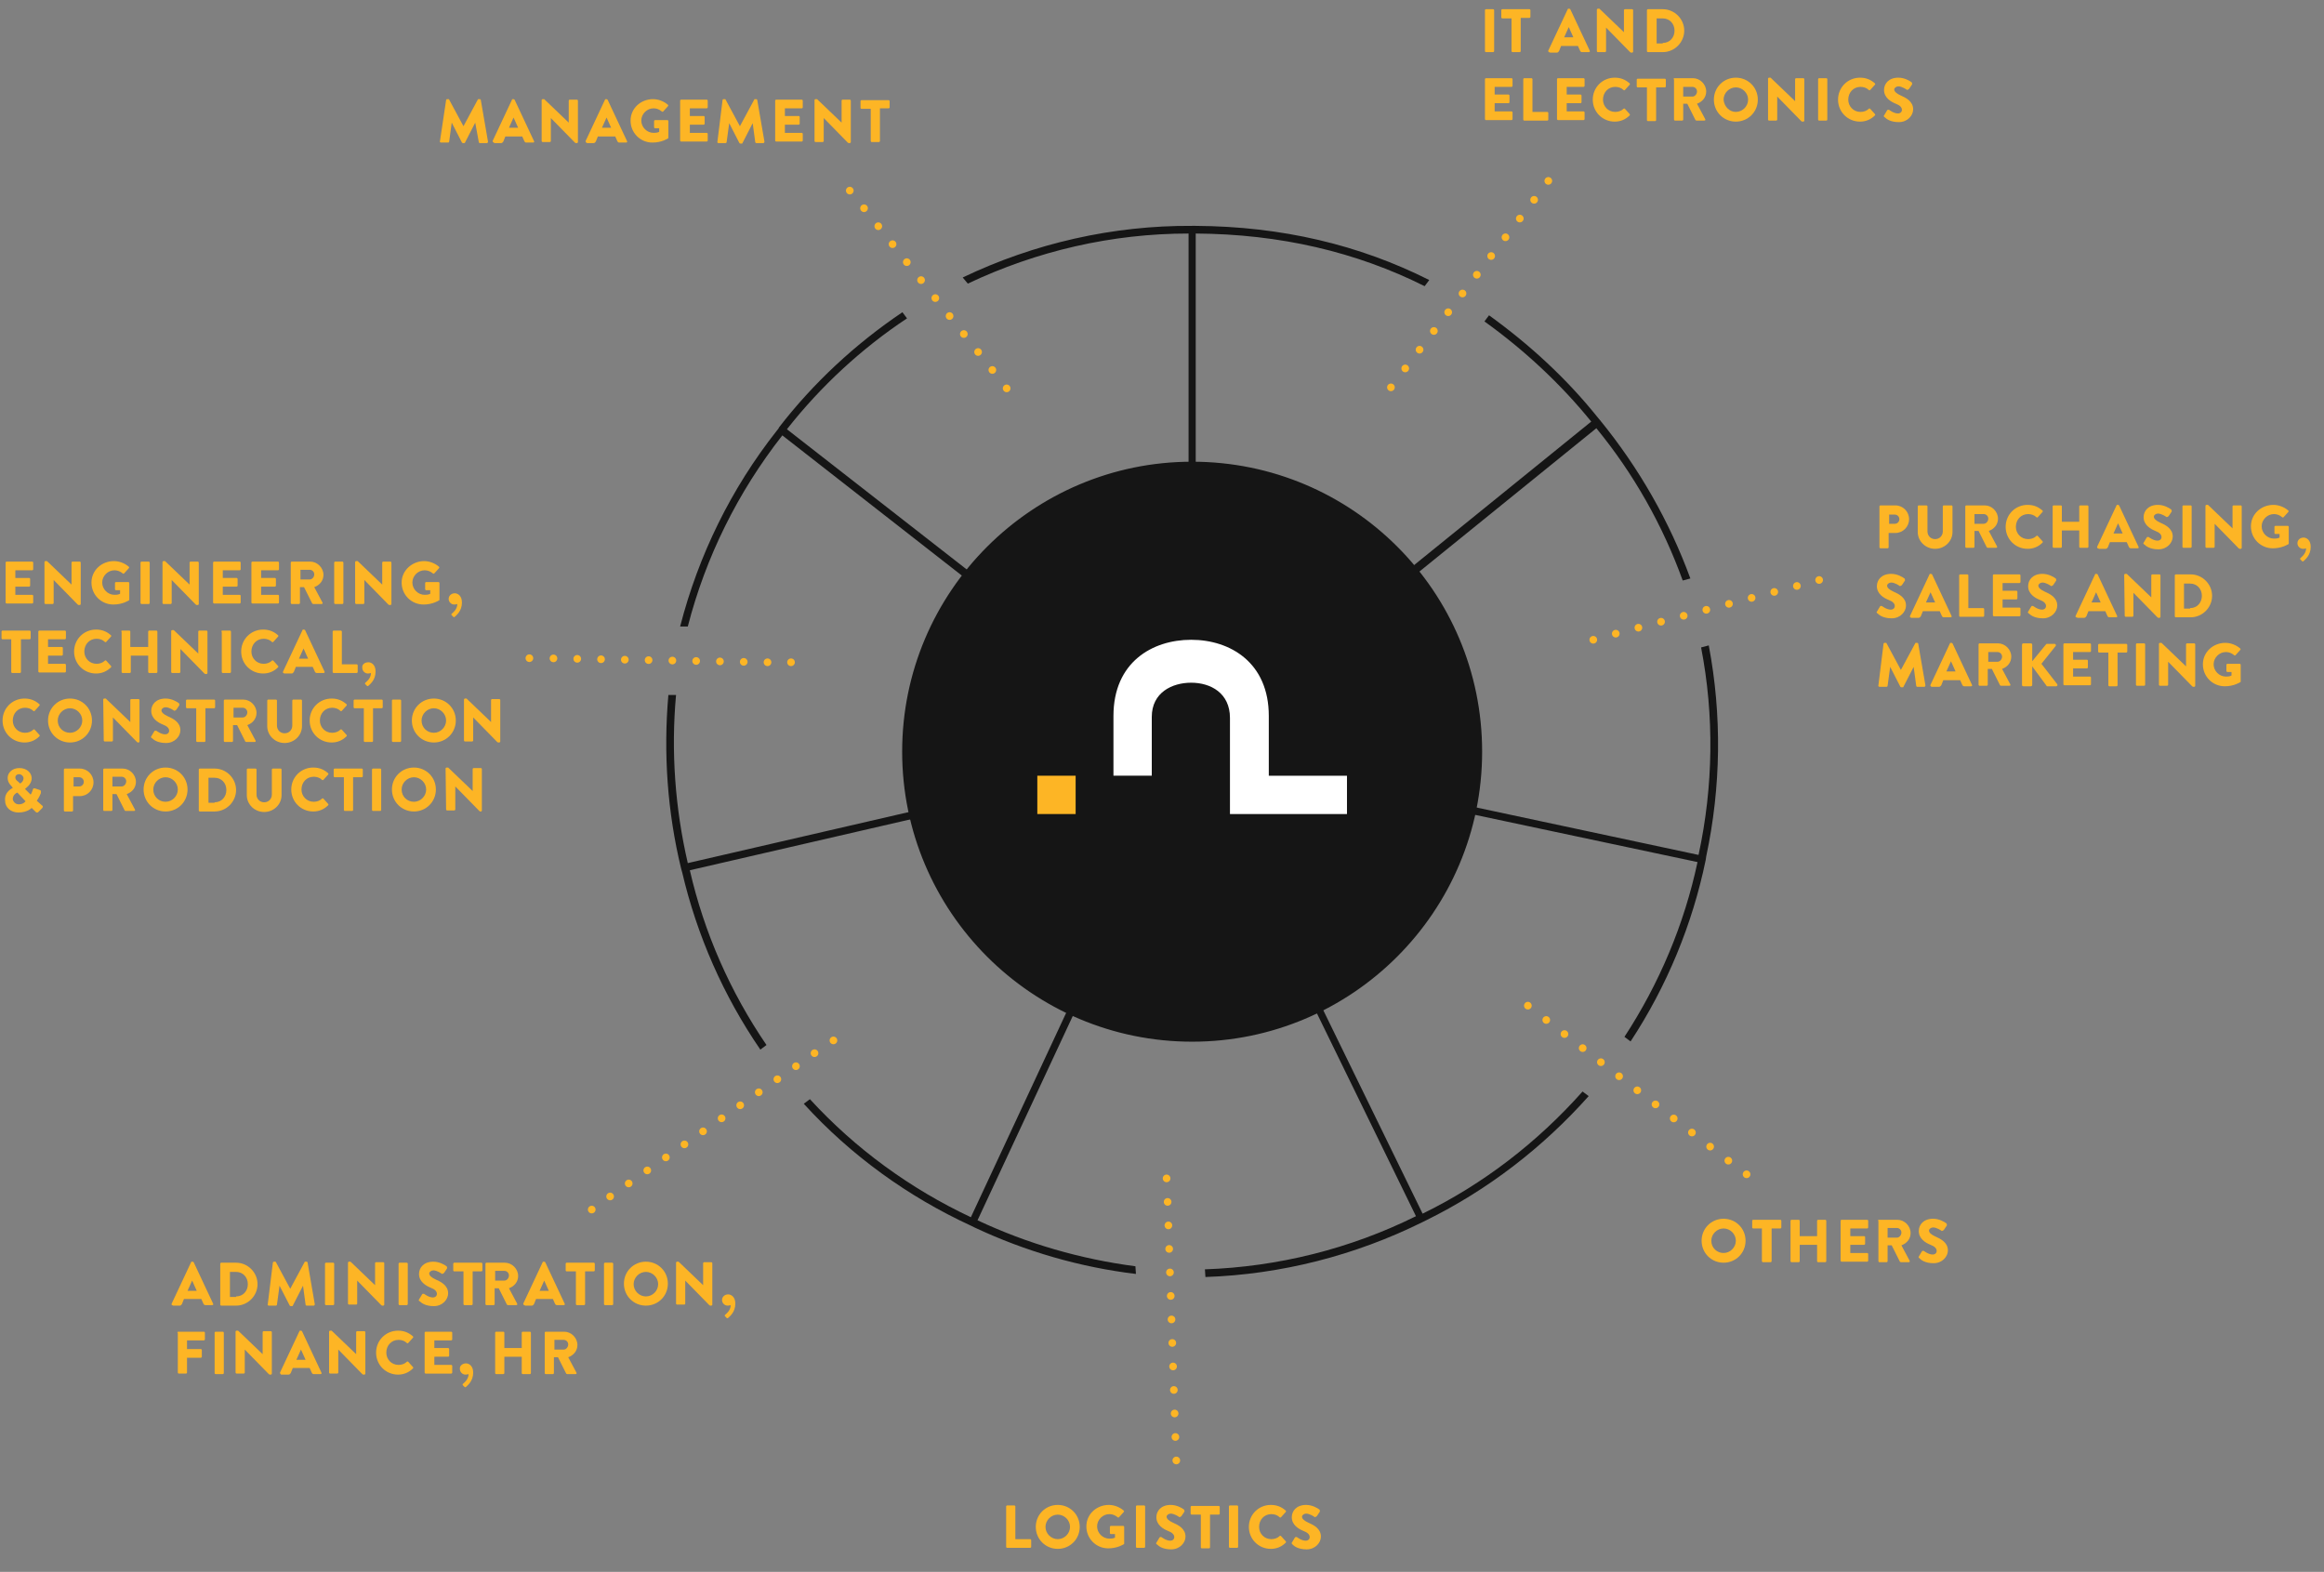 <?xml version="1.0" encoding="UTF-8"?> <!-- Generator: Adobe Illustrator 25.2.3, SVG Export Plug-In . SVG Version: 6.00 Build 0) --> <svg xmlns="http://www.w3.org/2000/svg" xmlns:xlink="http://www.w3.org/1999/xlink" version="1.1" id="ae600298-9fe4-491b-bf11-c30d0a732bbf" x="0px" y="0px" viewBox="0 0 454.8 307.6" style="enable-background:new 0 0 454.8 307.6;" xml:space="preserve"><rect x="0" y="0" width="454.8" height="307.6" fill="#808080" stroke="none"/> <style type="text/css"> .st0{fill:#FFFFFF;} .st1{fill:none;stroke:#151515;stroke-width:1.499;} .st2{fill:#151515;} .st3{enable-background:new ;} .st4{fill:#FDB525;} .st5{fill:none;stroke:#FDB525;stroke-width:1.499;stroke-linecap:round;stroke-linejoin:round;stroke-dasharray:0,4.489;} .st6{fill:none;stroke:#FDB525;stroke-width:1.499;stroke-linecap:round;stroke-linejoin:round;} .st7{fill:none;stroke:#FDB525;stroke-width:1.499;stroke-linecap:round;stroke-linejoin:round;stroke-dasharray:0,4.615;} .st8{fill:none;stroke:#FDB525;stroke-width:1.499;stroke-linecap:round;stroke-linejoin:round;stroke-dasharray:0,4.582;} .st9{fill:none;stroke:#FDB525;stroke-width:1.499;stroke-linecap:round;stroke-linejoin:round;stroke-dasharray:0,4.503;} .st10{fill:none;stroke:#FDB525;stroke-width:1.499;stroke-linecap:round;stroke-linejoin:round;stroke-dasharray:0,4.603;} .st11{fill:none;stroke:#FDB525;stroke-width:1.499;stroke-linecap:round;stroke-linejoin:round;stroke-dasharray:0,4.441;} .st12{fill:none;stroke:#FDB525;stroke-width:1.499;stroke-linecap:round;stroke-linejoin:round;stroke-dasharray:0,4.655;} </style> <g> <g> <path class="st0" d="M289.3,147.1c0,30.9-25.1,56-56,56c-30.9,0-56-25.1-56-56c0-30.9,25.1-56,56-56 C264.2,91.1,289.3,116.1,289.3,147.1"></path> </g> <g> <path class="st1" d="M289.3,147.1c0,30.9-25.1,56-56,56c-30.9,0-56-25.1-56-56c0-30.9,25.1-56,56-56 C264.2,91.1,289.3,116.1,289.3,147.1z"></path> </g> <g> <path class="st2" d="M310.9,214.5l-1.2-0.9c-8.8,9.9-19.4,18.1-31.3,23.9l-43.7-89.5l97.5,20.7c-2.6,12.2-7.5,23.8-14.3,34.2 l1.2,0.9c7.1-10.8,12.1-22.9,14.7-35.5l0,0l0.1-0.7l0,0c2.9-13.6,3.1-27.6,0.5-41.3l-1.5,0.4c2.6,13.4,2.4,27.2-0.5,40.6 L235,146.5l77.4-62.7c7.3,8.9,13,19,16.9,29.8l1.5-0.4c-4.1-11.2-10.1-21.7-17.7-31l-0.5-0.6l0,0c-6.1-7.6-13.3-14.2-21.2-19.9 l-0.9,1.2c7.8,5.6,14.9,12.2,20.9,19.6l-77.4,62.7V45.7c16.5,0.1,31.4,3.6,44.8,10.3l0.9-1.2c-13.7-6.9-28.9-10.5-45.7-10.6 l-0.7,0c-15.5-0.1-30.9,3.4-44.9,10.1l1,1.2c13.5-6.4,28.2-9.8,43.2-9.8v99.6L154,84c6.6-8.4,14.6-15.8,23.5-21.7l-0.9-1.2 c-9.2,6.2-17.4,13.8-24.2,22.6l0,0.1l-0.4,0.5l0,0c-8.9,11.3-15.3,24.3-18.9,38.3l1.5,0c3.5-13.6,9.8-26.3,18.5-37.4l78.5,61.3 l-97,22.4c-2.5-10.8-3.3-21.9-2.3-32.9l-1.5,0c-1,11.4-0.2,22.9,2.5,34l0.2,0.7h0c2.9,12.4,8.1,24.2,15.3,34.7l1.2-0.9 c-7.1-10.4-12.2-22-15-34.2l97.1-22.4l-42.1,90.3c-11.9-5.6-22.6-13.4-31.5-23.1l-1.2,0.9c9.2,10.1,20.4,18.2,32.8,23.9 c0,0,0,0,0,0l0.6,0.3l0,0c10,4.7,20.7,7.8,31.6,9.1l-0.1-1.5c-10.7-1.4-21.1-4.4-30.9-9l42.1-90.3l43.7,89.5 c-12.9,6.4-27,9.9-41.3,10.4l0.1,1.5c14.8-0.5,29.3-4.2,42.6-10.8l0,0l0.6-0.3l0,0C291.1,232.9,301.9,224.6,310.9,214.5z"></path> </g> <g class="st3"> <path class="st4" d="M337.3,238.5c2.4,0,4.3,1.9,4.3,4.3s-1.9,4.3-4.3,4.3c-2.4,0-4.3-1.9-4.3-4.3S334.9,238.5,337.3,238.5z M337.3,245.2c1.3,0,2.4-1.1,2.4-2.4c0-1.3-1.1-2.4-2.4-2.4c-1.3,0-2.4,1.1-2.4,2.4C334.9,244.2,336,245.2,337.3,245.2z"></path> </g> <g class="st3"> <path class="st4" d="M344.8,240.4h-1.7c-0.1,0-0.2-0.1-0.2-0.2v-1.3c0-0.1,0.1-0.2,0.2-0.2h5.3c0.1,0,0.2,0.1,0.2,0.2v1.3 c0,0.1-0.1,0.2-0.2,0.2h-1.7v6.4c0,0.1-0.1,0.2-0.2,0.2H345c-0.1,0-0.2-0.1-0.2-0.2V240.4z"></path> <path class="st4" d="M350.4,238.9c0-0.1,0.1-0.2,0.2-0.2h1.4c0.1,0,0.2,0.1,0.2,0.2v3h3.4v-3c0-0.1,0.1-0.2,0.2-0.2h1.4 c0.1,0,0.2,0.1,0.2,0.2v7.9c0,0.1-0.1,0.2-0.2,0.2h-1.4c-0.1,0-0.2-0.1-0.2-0.2v-3.2h-3.4v3.2c0,0.1-0.1,0.2-0.2,0.2h-1.4 c-0.1,0-0.2-0.1-0.2-0.2V238.9z"></path> <path class="st4" d="M360.2,238.9c0-0.1,0.1-0.2,0.2-0.2h5c0.1,0,0.2,0.1,0.2,0.2v1.3c0,0.1-0.1,0.2-0.2,0.2h-3.3v1.5h2.7 c0.1,0,0.2,0.1,0.2,0.2v1.3c0,0.1-0.1,0.2-0.2,0.2h-2.7v1.6h3.3c0.1,0,0.2,0.1,0.2,0.2v1.3c0,0.1-0.1,0.2-0.2,0.2h-5 c-0.1,0-0.2-0.1-0.2-0.2V238.9z"></path> </g> <g class="st3"> <path class="st4" d="M367.5,238.9c0-0.1,0.1-0.2,0.2-0.2h3.6c1.4,0,2.6,1.2,2.6,2.6c0,1.1-0.7,2-1.8,2.4l1.6,3 c0.1,0.2,0,0.3-0.2,0.3H372c-0.1,0-0.2-0.1-0.2-0.1l-1.6-3.2h-0.8v3.1c0,0.1-0.1,0.2-0.2,0.2h-1.4c-0.1,0-0.2-0.1-0.2-0.2V238.9z M371.2,242.2c0.5,0,0.9-0.5,0.9-1s-0.4-0.9-0.9-0.9h-1.8v1.9H371.2z"></path> </g> <g class="st3"> <path class="st4" d="M375.5,245.9l0.6-1c0.1-0.2,0.3-0.1,0.4-0.1c0,0,0.9,0.7,1.7,0.7c0.5,0,0.8-0.3,0.8-0.7 c0-0.5-0.4-0.9-1.2-1.2c-1-0.4-2.3-1.2-2.3-2.7c0-1.2,0.9-2.4,2.8-2.4c1.2,0,2.2,0.6,2.6,0.9c0.1,0.1,0.1,0.3,0.1,0.4l-0.6,0.9 c-0.1,0.1-0.3,0.2-0.4,0.2c-0.1-0.1-1-0.7-1.7-0.7c-0.4,0-0.8,0.3-0.8,0.6c0,0.4,0.4,0.8,1.3,1.2c0.9,0.4,2.4,1.1,2.4,2.7 c0,1.2-1.1,2.5-2.8,2.5c-1.6,0-2.4-0.6-2.7-0.9C375.5,246.1,375.4,246.1,375.5,245.9z"></path> </g> <g class="st3"> <path class="st4" d="M196.9,294.8c0-0.1,0.1-0.2,0.2-0.2h1.4c0.1,0,0.2,0.1,0.2,0.2v6.4h2.9c0.1,0,0.2,0.1,0.2,0.2v1.3 c0,0.1-0.1,0.2-0.2,0.2h-4.5c-0.1,0-0.2-0.1-0.2-0.2V294.8z"></path> </g> <g class="st3"> <path class="st4" d="M207,294.5c2.4,0,4.3,1.9,4.3,4.3s-1.9,4.3-4.3,4.3c-2.4,0-4.3-1.9-4.3-4.3S204.6,294.5,207,294.5z M207,301.2c1.3,0,2.4-1.1,2.4-2.4c0-1.3-1.1-2.4-2.4-2.4c-1.3,0-2.4,1.1-2.4,2.4C204.6,300.1,205.7,301.2,207,301.2z"></path> <path class="st4" d="M217,294.5c1,0,2.1,0.4,2.9,1.1c0.1,0.1,0.1,0.2,0,0.3l-0.9,1c-0.1,0.1-0.2,0.1-0.3,0c-0.5-0.4-1-0.6-1.6-0.6 c-1.3,0-2.4,1.1-2.4,2.4c0,1.3,1.1,2.4,2.4,2.4c0.3,0,0.7,0,1.1-0.2v-0.7h-0.8c-0.1,0-0.2-0.1-0.2-0.2v-1.2c0-0.1,0.1-0.2,0.2-0.2 h2.4c0.1,0,0.2,0.1,0.2,0.2l0,3.2c0,0.1,0,0.2-0.1,0.2c0,0-1.2,0.8-3,0.8c-2.4,0-4.3-1.9-4.3-4.3S214.6,294.5,217,294.5z"></path> <path class="st4" d="M222.3,294.8c0-0.1,0.1-0.2,0.2-0.2h1.4c0.1,0,0.2,0.1,0.2,0.2v7.9c0,0.1-0.1,0.2-0.2,0.2h-1.4 c-0.1,0-0.2-0.1-0.2-0.2V294.8z"></path> <path class="st4" d="M226.3,301.9l0.6-1c0.1-0.2,0.3-0.1,0.4-0.1c0,0,0.9,0.7,1.7,0.7c0.5,0,0.8-0.3,0.8-0.7 c0-0.5-0.4-0.9-1.2-1.2c-1-0.4-2.3-1.2-2.3-2.7c0-1.2,0.9-2.4,2.8-2.4c1.2,0,2.2,0.6,2.6,0.9c0.1,0.1,0.1,0.3,0.1,0.4l-0.6,0.9 c-0.1,0.1-0.3,0.2-0.4,0.2c-0.1-0.1-1-0.7-1.7-0.7c-0.4,0-0.8,0.3-0.8,0.6c0,0.4,0.4,0.8,1.3,1.2c0.9,0.4,2.4,1.1,2.4,2.7 c0,1.2-1.1,2.5-2.8,2.5c-1.6,0-2.4-0.6-2.7-0.9C226.2,302.1,226.2,302,226.3,301.9z"></path> <path class="st4" d="M234.9,296.4h-1.7c-0.1,0-0.2-0.1-0.2-0.2v-1.3c0-0.1,0.1-0.2,0.2-0.2h5.3c0.1,0,0.2,0.1,0.2,0.2v1.3 c0,0.1-0.1,0.2-0.2,0.2h-1.7v6.4c0,0.1-0.1,0.2-0.2,0.2h-1.4c-0.1,0-0.2-0.1-0.2-0.2V296.4z"></path> <path class="st4" d="M240.5,294.8c0-0.1,0.1-0.2,0.2-0.2h1.4c0.1,0,0.2,0.1,0.2,0.2v7.9c0,0.1-0.1,0.2-0.2,0.2h-1.4 c-0.1,0-0.2-0.1-0.2-0.2V294.8z"></path> <path class="st4" d="M248.7,294.5c1.2,0,2.1,0.4,2.9,1.1c0.1,0.1,0.1,0.2,0,0.3l-0.9,1c-0.1,0.1-0.2,0.1-0.3,0 c-0.4-0.4-1-0.6-1.6-0.6c-1.4,0-2.4,1.1-2.4,2.5c0,1.3,1,2.4,2.4,2.4c0.6,0,1.2-0.2,1.6-0.6c0.1-0.1,0.2-0.1,0.3,0l0.9,1 c0.1,0.1,0.1,0.2,0,0.3c-0.8,0.8-1.8,1.2-2.9,1.2c-2.4,0-4.3-1.9-4.3-4.3S246.3,294.5,248.7,294.5z"></path> </g> <g class="st3"> <path class="st4" d="M252.8,301.9l0.6-1c0.1-0.2,0.3-0.1,0.4-0.1c0,0,0.9,0.7,1.7,0.7c0.5,0,0.8-0.3,0.8-0.7 c0-0.5-0.4-0.9-1.2-1.2c-1-0.4-2.3-1.2-2.3-2.7c0-1.2,0.9-2.4,2.8-2.4c1.2,0,2.2,0.6,2.6,0.9c0.1,0.1,0.1,0.3,0.1,0.4l-0.6,0.9 c-0.1,0.1-0.3,0.2-0.4,0.2c-0.1-0.1-1-0.7-1.7-0.7c-0.4,0-0.8,0.3-0.8,0.6c0,0.4,0.4,0.8,1.3,1.2c0.9,0.4,2.4,1.1,2.4,2.7 c0,1.2-1.1,2.5-2.8,2.5c-1.6,0-2.4-0.6-2.7-0.9C252.8,302.1,252.7,302,252.8,301.9z"></path> </g> <g class="st3"> <path class="st4" d="M87.3,19.6c0-0.1,0.1-0.2,0.2-0.2h0.2c0.1,0,0.2,0,0.2,0.1l2.8,5.2h0l2.8-5.2c0-0.1,0.1-0.1,0.2-0.1h0.2 c0.1,0,0.2,0.1,0.2,0.2l1.4,8.1c0,0.2-0.1,0.3-0.2,0.3h-1.4c-0.1,0-0.2-0.1-0.2-0.2L93,24h0l-2,3.9c0,0.1-0.1,0.1-0.2,0.1h-0.2 c-0.1,0-0.2-0.1-0.2-0.1l-2-3.9h0l-0.5,3.7c0,0.1-0.1,0.2-0.2,0.2h-1.4c-0.1,0-0.3-0.1-0.2-0.3L87.3,19.6z"></path> <path class="st4" d="M96.4,27.6l3.8-8.1c0-0.1,0.1-0.1,0.2-0.1h0.1c0.1,0,0.2,0.1,0.2,0.1l3.8,8.1c0.1,0.2,0,0.3-0.2,0.3h-1.3 c-0.2,0-0.3-0.1-0.4-0.3l-0.4-0.9h-3.3l-0.4,1c-0.1,0.1-0.2,0.3-0.4,0.3h-1.3C96.5,27.9,96.4,27.7,96.4,27.6z M101.4,25l-0.9-2h0 l-0.9,2H101.4z"></path> <path class="st4" d="M106,19.6c0-0.1,0.1-0.2,0.2-0.2h0.3l4.8,4.6h0v-4.3c0-0.1,0.1-0.2,0.2-0.2h1.4c0.1,0,0.2,0.1,0.2,0.2v8.1 c0,0.1-0.1,0.2-0.2,0.2h-0.2c0,0-0.1,0-0.2-0.1l-4.7-4.8h0v4.5c0,0.1-0.1,0.2-0.2,0.2h-1.4c-0.1,0-0.2-0.1-0.2-0.2L106,19.6z"></path> </g> <g class="st3"> <path class="st4" d="M114.6,27.6l3.8-8.1c0-0.1,0.1-0.1,0.2-0.1h0.1c0.1,0,0.2,0.1,0.2,0.1l3.8,8.1c0.1,0.2,0,0.3-0.2,0.3h-1.3 c-0.2,0-0.3-0.1-0.4-0.3l-0.4-0.9H117l-0.4,1c-0.1,0.1-0.2,0.3-0.4,0.3h-1.3C114.6,27.9,114.6,27.7,114.6,27.6z M119.6,25l-0.9-2 h0l-0.9,2H119.6z"></path> </g> <g class="st3"> <path class="st4" d="M127.8,19.4c1,0,2.1,0.4,2.9,1.1c0.1,0.1,0.1,0.2,0,0.3l-0.9,1c-0.1,0.1-0.2,0.1-0.3,0 c-0.5-0.4-1-0.6-1.6-0.6c-1.3,0-2.4,1.1-2.4,2.4c0,1.3,1.1,2.4,2.4,2.4c0.3,0,0.7,0,1.1-0.2v-0.7h-0.8c-0.1,0-0.2-0.1-0.2-0.2 v-1.2c0-0.1,0.1-0.2,0.2-0.2h2.4c0.1,0,0.2,0.1,0.2,0.2l0,3.2c0,0.1,0,0.2-0.1,0.2c0,0-1.2,0.8-3,0.8c-2.4,0-4.3-1.9-4.3-4.3 S125.4,19.4,127.8,19.4z"></path> <path class="st4" d="M133.1,19.7c0-0.1,0.1-0.2,0.2-0.2h5c0.1,0,0.2,0.1,0.2,0.2V21c0,0.1-0.1,0.2-0.2,0.2h-3.3v1.5h2.7 c0.1,0,0.2,0.1,0.2,0.2v1.3c0,0.1-0.1,0.2-0.2,0.2h-2.7v1.6h3.3c0.1,0,0.2,0.1,0.2,0.2v1.3c0,0.1-0.1,0.2-0.2,0.2h-5 c-0.1,0-0.2-0.1-0.2-0.2V19.7z"></path> <path class="st4" d="M141.4,19.6c0-0.1,0.1-0.2,0.2-0.2h0.2c0.1,0,0.2,0,0.2,0.1l2.8,5.2h0l2.8-5.2c0-0.1,0.1-0.1,0.2-0.1h0.2 c0.1,0,0.2,0.1,0.2,0.2l1.4,8.1c0,0.2-0.1,0.3-0.2,0.3H148c-0.1,0-0.2-0.1-0.2-0.2l-0.5-3.7h0l-2,3.9c0,0.1-0.1,0.1-0.2,0.1h-0.2 c-0.1,0-0.2-0.1-0.2-0.1l-2-3.9h0l-0.5,3.7c0,0.1-0.1,0.2-0.2,0.2h-1.4c-0.1,0-0.3-0.1-0.2-0.3L141.4,19.6z"></path> <path class="st4" d="M151.7,19.7c0-0.1,0.1-0.2,0.2-0.2h5c0.1,0,0.2,0.1,0.2,0.2V21c0,0.1-0.1,0.2-0.2,0.2h-3.3v1.5h2.7 c0.1,0,0.2,0.1,0.2,0.2v1.3c0,0.1-0.1,0.2-0.2,0.2h-2.7v1.6h3.3c0.1,0,0.2,0.1,0.2,0.2v1.3c0,0.1-0.1,0.2-0.2,0.2h-5 c-0.1,0-0.2-0.1-0.2-0.2V19.7z"></path> </g> <g class="st3"> <path class="st4" d="M159.4,19.6c0-0.1,0.1-0.2,0.2-0.2h0.3l4.8,4.6h0v-4.3c0-0.1,0.1-0.2,0.2-0.2h1.4c0.1,0,0.2,0.1,0.2,0.2v8.1 c0,0.1-0.1,0.2-0.2,0.2h-0.2c0,0-0.1,0-0.2-0.1l-4.7-4.8h0v4.5c0,0.1-0.1,0.2-0.2,0.2h-1.4c-0.1,0-0.2-0.1-0.2-0.2L159.4,19.6z"></path> </g> <g class="st3"> <path class="st4" d="M170.3,21.3h-1.7c-0.1,0-0.2-0.1-0.2-0.2v-1.3c0-0.1,0.1-0.2,0.2-0.2h5.3c0.1,0,0.2,0.1,0.2,0.2V21 c0,0.1-0.1,0.2-0.2,0.2h-1.7v6.4c0,0.1-0.1,0.2-0.2,0.2h-1.4c-0.1,0-0.2-0.1-0.2-0.2V21.3z"></path> </g> <g class="st3"> <path class="st4" d="M290.6,2c0-0.1,0.1-0.2,0.2-0.2h1.4c0.1,0,0.2,0.1,0.2,0.2V10c0,0.1-0.1,0.2-0.2,0.2h-1.4 c-0.1,0-0.2-0.1-0.2-0.2V2z"></path> </g> <g class="st3"> <path class="st4" d="M295.8,3.6H294c-0.1,0-0.2-0.1-0.2-0.2V2c0-0.1,0.1-0.2,0.2-0.2h5.3c0.1,0,0.2,0.1,0.2,0.2v1.3 c0,0.1-0.1,0.2-0.2,0.2h-1.7V10c0,0.1-0.1,0.2-0.2,0.2H296c-0.1,0-0.2-0.1-0.2-0.2V3.6z"></path> </g> <g class="st3"> </g> <g class="st3"> <path class="st4" d="M303,9.9l3.8-8.1c0-0.1,0.1-0.1,0.2-0.1h0.1c0.1,0,0.2,0.1,0.2,0.1l3.8,8.1c0.1,0.2,0,0.3-0.2,0.3h-1.3 c-0.2,0-0.3-0.1-0.4-0.3l-0.4-0.9h-3.3l-0.4,1c-0.1,0.1-0.2,0.3-0.4,0.3h-1.3C303,10.2,302.9,10,303,9.9z M307.9,7.3l-0.9-2h0 l-0.9,2H307.9z"></path> <path class="st4" d="M312.5,1.9c0-0.1,0.1-0.2,0.2-0.2h0.3l4.8,4.6h0V2c0-0.1,0.1-0.2,0.2-0.2h1.4c0.1,0,0.2,0.1,0.2,0.2v8.1 c0,0.1-0.1,0.2-0.2,0.2h-0.2c0,0-0.1,0-0.2-0.1l-4.7-4.8h0V10c0,0.1-0.1,0.2-0.2,0.2h-1.4c-0.1,0-0.2-0.1-0.2-0.2L312.5,1.9z"></path> </g> <g class="st3"> <path class="st4" d="M322.3,2c0-0.1,0.1-0.2,0.2-0.2h2.9c2.3,0,4.2,1.9,4.2,4.2c0,2.3-1.9,4.2-4.2,4.2h-2.9 c-0.1,0-0.2-0.1-0.2-0.2V2z M325.4,8.4c1.4,0,2.3-1.1,2.3-2.4c0-1.4-1-2.4-2.3-2.4h-1.2v4.9H325.4z"></path> </g> <g class="st3"> <path class="st4" d="M290.6,15.5c0-0.1,0.1-0.2,0.2-0.2h5c0.1,0,0.2,0.1,0.2,0.2v1.3c0,0.1-0.1,0.2-0.2,0.2h-3.3v1.5h2.7 c0.1,0,0.2,0.1,0.2,0.2v1.3c0,0.1-0.1,0.2-0.2,0.2h-2.7v1.6h3.3c0.1,0,0.2,0.1,0.2,0.2v1.3c0,0.1-0.1,0.2-0.2,0.2h-5 c-0.1,0-0.2-0.1-0.2-0.2V15.5z"></path> <path class="st4" d="M298.1,15.5c0-0.1,0.1-0.2,0.2-0.2h1.4c0.1,0,0.2,0.1,0.2,0.2v6.4h2.9c0.1,0,0.2,0.1,0.2,0.2v1.3 c0,0.1-0.1,0.2-0.2,0.2h-4.5c-0.1,0-0.2-0.1-0.2-0.2V15.5z"></path> </g> <g class="st3"> <path class="st4" d="M304.7,15.5c0-0.1,0.1-0.2,0.2-0.2h5c0.1,0,0.2,0.1,0.2,0.2v1.3c0,0.1-0.1,0.2-0.2,0.2h-3.3v1.5h2.7 c0.1,0,0.2,0.1,0.2,0.2v1.3c0,0.1-0.1,0.2-0.2,0.2h-2.7v1.6h3.3c0.1,0,0.2,0.1,0.2,0.2v1.3c0,0.1-0.1,0.2-0.2,0.2h-5 c-0.1,0-0.2-0.1-0.2-0.2V15.5z"></path> </g> <g class="st3"> <path class="st4" d="M316,15.2c1.2,0,2.1,0.4,2.9,1.1c0.1,0.1,0.1,0.2,0,0.3l-0.9,1c-0.1,0.1-0.2,0.1-0.3,0 c-0.4-0.4-1-0.6-1.6-0.6c-1.4,0-2.4,1.1-2.4,2.5c0,1.3,1,2.4,2.4,2.4c0.6,0,1.2-0.2,1.6-0.6c0.1-0.1,0.2-0.1,0.3,0l0.9,1 c0.1,0.1,0.1,0.2,0,0.3c-0.8,0.8-1.8,1.2-2.9,1.2c-2.4,0-4.3-1.9-4.3-4.3S313.6,15.2,316,15.2z"></path> </g> <g class="st3"> <path class="st4" d="M322.2,17.1h-1.7c-0.1,0-0.2-0.1-0.2-0.2v-1.3c0-0.1,0.1-0.2,0.2-0.2h5.3c0.1,0,0.2,0.1,0.2,0.2v1.3 c0,0.1-0.1,0.2-0.2,0.2h-1.7v6.4c0,0.1-0.1,0.2-0.2,0.2h-1.4c-0.1,0-0.2-0.1-0.2-0.2V17.1z"></path> </g> <g class="st3"> <path class="st4" d="M327.5,15.5c0-0.1,0.1-0.2,0.2-0.2h3.6c1.4,0,2.6,1.2,2.6,2.6c0,1.1-0.7,2-1.8,2.4l1.6,3 c0.1,0.2,0,0.3-0.2,0.3H332c-0.1,0-0.2-0.1-0.2-0.1l-1.6-3.2h-0.8v3.1c0,0.1-0.1,0.2-0.2,0.2h-1.4c-0.1,0-0.2-0.1-0.2-0.2V15.5z M331.2,18.9c0.5,0,0.9-0.5,0.9-1s-0.4-0.9-0.9-0.9h-1.8v1.9H331.2z"></path> </g> <g class="st3"> <path class="st4" d="M339.7,15.2c2.4,0,4.3,1.9,4.3,4.3s-1.9,4.3-4.3,4.3s-4.3-1.9-4.3-4.3S337.3,15.2,339.7,15.2z M339.7,21.9 c1.3,0,2.4-1.1,2.4-2.4c0-1.3-1.1-2.4-2.4-2.4c-1.3,0-2.4,1.1-2.4,2.4C337.4,20.8,338.4,21.9,339.7,21.9z"></path> <path class="st4" d="M346,15.4c0-0.1,0.1-0.2,0.2-0.2h0.3l4.8,4.6h0v-4.3c0-0.1,0.1-0.2,0.2-0.2h1.4c0.1,0,0.2,0.1,0.2,0.2v8.1 c0,0.1-0.1,0.2-0.2,0.2h-0.2c0,0-0.1,0-0.2-0.1l-4.7-4.8h0v4.5c0,0.1-0.1,0.2-0.2,0.2h-1.4c-0.1,0-0.2-0.1-0.2-0.2L346,15.4z"></path> <path class="st4" d="M355.8,15.5c0-0.1,0.1-0.2,0.2-0.2h1.4c0.1,0,0.2,0.1,0.2,0.2v7.9c0,0.1-0.1,0.2-0.2,0.2h-1.4 c-0.1,0-0.2-0.1-0.2-0.2V15.5z"></path> </g> <g class="st3"> <path class="st4" d="M364,15.2c1.2,0,2.1,0.4,2.9,1.1c0.1,0.1,0.1,0.2,0,0.3l-0.9,1c-0.1,0.1-0.2,0.1-0.3,0 c-0.4-0.4-1-0.6-1.6-0.6c-1.4,0-2.4,1.1-2.4,2.5c0,1.3,1,2.4,2.4,2.4c0.6,0,1.2-0.2,1.6-0.6c0.1-0.1,0.2-0.1,0.3,0l0.9,1 c0.1,0.1,0.1,0.2,0,0.3c-0.8,0.8-1.8,1.2-2.9,1.2c-2.4,0-4.3-1.9-4.3-4.3S361.6,15.2,364,15.2z"></path> </g> <g class="st3"> <path class="st4" d="M368.7,22.6l0.6-1c0.1-0.2,0.3-0.1,0.4-0.1c0,0,0.9,0.7,1.7,0.7c0.5,0,0.8-0.3,0.8-0.7c0-0.5-0.4-0.9-1.2-1.2 c-1-0.4-2.3-1.2-2.3-2.7c0-1.2,0.9-2.4,2.8-2.4c1.2,0,2.2,0.6,2.6,0.9c0.1,0.1,0.1,0.3,0.1,0.4l-0.6,0.9c-0.1,0.1-0.3,0.2-0.4,0.2 c-0.1-0.1-1-0.7-1.7-0.7c-0.4,0-0.8,0.3-0.8,0.6c0,0.4,0.4,0.8,1.3,1.2c0.9,0.4,2.4,1.1,2.4,2.7c0,1.2-1.1,2.5-2.8,2.5 c-1.6,0-2.4-0.6-2.7-0.9C368.6,22.8,368.6,22.7,368.7,22.6z"></path> </g> <g class="st3"> <path class="st4" d="M1.1,110.1c0-0.1,0.1-0.2,0.2-0.2h5c0.1,0,0.2,0.1,0.2,0.2v1.3c0,0.1-0.1,0.2-0.2,0.2H3v1.5h2.7 c0.1,0,0.2,0.1,0.2,0.2v1.3c0,0.1-0.1,0.2-0.2,0.2H3v1.6h3.3c0.1,0,0.2,0.1,0.2,0.2v1.3c0,0.1-0.1,0.2-0.2,0.2h-5 c-0.1,0-0.2-0.1-0.2-0.2V110.1z"></path> </g> <g class="st3"> <path class="st4" d="M8.7,110c0-0.1,0.1-0.2,0.2-0.2h0.3l4.8,4.6h0v-4.3c0-0.1,0.1-0.2,0.2-0.2h1.4c0.1,0,0.2,0.1,0.2,0.2v8.1 c0,0.1-0.1,0.2-0.2,0.2h-0.2c0,0-0.1,0-0.2-0.1l-4.7-4.8h0v4.5c0,0.1-0.1,0.2-0.2,0.2H8.9c-0.1,0-0.2-0.1-0.2-0.2L8.7,110z"></path> </g> <g class="st3"> <path class="st4" d="M22.3,109.8c1,0,2.1,0.4,2.9,1.1c0.1,0.1,0.1,0.2,0,0.3l-0.9,1c-0.1,0.1-0.2,0.1-0.3,0 c-0.5-0.4-1-0.6-1.6-0.6c-1.3,0-2.4,1.1-2.4,2.4c0,1.3,1.1,2.4,2.4,2.4c0.3,0,0.7,0,1.1-0.2v-0.7h-0.8c-0.1,0-0.2-0.1-0.2-0.2 v-1.2c0-0.1,0.1-0.2,0.2-0.2h2.4c0.1,0,0.2,0.1,0.2,0.2l0,3.2c0,0.1,0,0.2-0.1,0.2c0,0-1.2,0.8-3,0.8c-2.4,0-4.3-1.9-4.3-4.3 S19.9,109.8,22.3,109.8z"></path> <path class="st4" d="M27.5,110.1c0-0.1,0.1-0.2,0.2-0.2h1.4c0.1,0,0.2,0.1,0.2,0.2v7.9c0,0.1-0.1,0.2-0.2,0.2h-1.4 c-0.1,0-0.2-0.1-0.2-0.2V110.1z"></path> </g> <g class="st3"> <path class="st4" d="M31.8,110c0-0.1,0.1-0.2,0.2-0.2h0.3l4.8,4.6h0v-4.3c0-0.1,0.1-0.2,0.2-0.2h1.4c0.1,0,0.2,0.1,0.2,0.2v8.1 c0,0.1-0.1,0.2-0.2,0.2h-0.2c0,0-0.1,0-0.2-0.1l-4.7-4.8h0v4.5c0,0.1-0.1,0.2-0.2,0.2h-1.4c-0.1,0-0.2-0.1-0.2-0.2L31.8,110z"></path> </g> <g class="st3"> <path class="st4" d="M41.7,110.1c0-0.1,0.1-0.2,0.2-0.2h5c0.1,0,0.2,0.1,0.2,0.2v1.3c0,0.1-0.1,0.2-0.2,0.2h-3.3v1.5h2.7 c0.1,0,0.2,0.1,0.2,0.2v1.3c0,0.1-0.1,0.2-0.2,0.2h-2.7v1.6h3.3c0.1,0,0.2,0.1,0.2,0.2v1.3c0,0.1-0.1,0.2-0.2,0.2h-5 c-0.1,0-0.2-0.1-0.2-0.2V110.1z"></path> <path class="st4" d="M49.2,110.1c0-0.1,0.1-0.2,0.2-0.2h5c0.1,0,0.2,0.1,0.2,0.2v1.3c0,0.1-0.1,0.2-0.2,0.2h-3.3v1.5h2.7 c0.1,0,0.2,0.1,0.2,0.2v1.3c0,0.1-0.1,0.2-0.2,0.2h-2.7v1.6h3.3c0.1,0,0.2,0.1,0.2,0.2v1.3c0,0.1-0.1,0.2-0.2,0.2h-5 c-0.1,0-0.2-0.1-0.2-0.2V110.1z"></path> </g> <g class="st3"> <path class="st4" d="M56.9,110.1c0-0.1,0.1-0.2,0.2-0.2h3.6c1.4,0,2.6,1.2,2.6,2.6c0,1.1-0.7,2-1.8,2.4l1.6,3 c0.1,0.2,0,0.3-0.2,0.3h-1.6c-0.1,0-0.2-0.1-0.2-0.1l-1.6-3.2h-0.8v3.1c0,0.1-0.1,0.2-0.2,0.2h-1.4c-0.1,0-0.2-0.1-0.2-0.2V110.1z M60.6,113.4c0.5,0,0.9-0.5,0.9-1s-0.4-0.9-0.9-0.9h-1.8v1.9H60.6z"></path> </g> <g class="st3"> <path class="st4" d="M65.4,110.1c0-0.1,0.1-0.2,0.2-0.2h1.4c0.1,0,0.2,0.1,0.2,0.2v7.9c0,0.1-0.1,0.2-0.2,0.2h-1.4 c-0.1,0-0.2-0.1-0.2-0.2V110.1z"></path> </g> <g class="st3"> <path class="st4" d="M69.5,110c0-0.1,0.1-0.2,0.2-0.2H70l4.8,4.6h0v-4.3c0-0.1,0.1-0.2,0.2-0.2h1.4c0.1,0,0.2,0.1,0.2,0.2v8.1 c0,0.1-0.1,0.2-0.2,0.2h-0.2c0,0-0.1,0-0.2-0.1l-4.7-4.8h0v4.5c0,0.1-0.1,0.2-0.2,0.2h-1.4c-0.1,0-0.2-0.1-0.2-0.2L69.5,110z"></path> </g> <g class="st3"> <path class="st4" d="M83,109.8c1,0,2.1,0.4,2.9,1.1c0.1,0.1,0.1,0.2,0,0.3l-0.9,1c-0.1,0.1-0.2,0.1-0.3,0c-0.5-0.4-1-0.6-1.6-0.6 c-1.3,0-2.4,1.1-2.4,2.4c0,1.3,1.1,2.4,2.4,2.4c0.3,0,0.7,0,1.1-0.2v-0.7h-0.8c-0.1,0-0.2-0.1-0.2-0.2v-1.2c0-0.1,0.1-0.2,0.2-0.2 h2.4c0.1,0,0.2,0.1,0.2,0.2l0,3.2c0,0.1,0,0.2-0.1,0.2c0,0-1.2,0.8-3,0.8c-2.4,0-4.3-1.9-4.3-4.3S80.7,109.8,83,109.8z"></path> </g> <g class="st3"> <path class="st4" d="M89,116.1c0.6,0,1.4,0.5,1.4,1.8c0,1.7-1.1,2.5-1.4,2.8c-0.1,0.1-0.2,0.1-0.3,0l-0.3-0.3 c-0.1-0.1-0.1-0.2,0-0.3c0.1-0.1,1.1-0.8,1.1-1.9c0,0-0.3,0.1-0.6,0.1c-0.6,0-1.1-0.5-1.1-1.1C87.8,116.6,88.3,116.1,89,116.1z"></path> </g> <g class="st3"> <path class="st4" d="M2.2,125.1H0.5c-0.1,0-0.2-0.1-0.2-0.2v-1.3c0-0.1,0.1-0.2,0.2-0.2h5.3c0.1,0,0.2,0.1,0.2,0.2v1.3 c0,0.1-0.1,0.2-0.2,0.2H4.1v6.4c0,0.1-0.1,0.2-0.2,0.2H2.4c-0.1,0-0.2-0.1-0.2-0.2V125.1z"></path> </g> <g class="st3"> <path class="st4" d="M7.5,123.6c0-0.1,0.1-0.2,0.2-0.2h5c0.1,0,0.2,0.1,0.2,0.2v1.3c0,0.1-0.1,0.2-0.2,0.2H9.4v1.5h2.7 c0.1,0,0.2,0.1,0.2,0.2v1.3c0,0.1-0.1,0.2-0.2,0.2H9.4v1.6h3.3c0.1,0,0.2,0.1,0.2,0.2v1.3c0,0.1-0.1,0.2-0.2,0.2h-5 c-0.1,0-0.2-0.1-0.2-0.2V123.6z"></path> </g> <g class="st3"> <path class="st4" d="M18.8,123.2c1.2,0,2.1,0.4,2.9,1.1c0.1,0.1,0.1,0.2,0,0.3l-0.9,1c-0.1,0.1-0.2,0.1-0.3,0 c-0.4-0.4-1-0.6-1.6-0.6c-1.4,0-2.4,1.1-2.4,2.5c0,1.3,1,2.4,2.4,2.4c0.6,0,1.2-0.2,1.6-0.6c0.1-0.1,0.2-0.1,0.3,0l0.9,1 c0.1,0.1,0.1,0.2,0,0.3c-0.8,0.8-1.8,1.2-2.9,1.2c-2.4,0-4.3-1.9-4.3-4.3S16.4,123.2,18.8,123.2z"></path> <path class="st4" d="M23.7,123.6c0-0.1,0.1-0.2,0.2-0.2h1.4c0.1,0,0.2,0.1,0.2,0.2v3H29v-3c0-0.1,0.1-0.2,0.2-0.2h1.4 c0.1,0,0.2,0.1,0.2,0.2v7.9c0,0.1-0.1,0.2-0.2,0.2h-1.4c-0.1,0-0.2-0.1-0.2-0.2v-3.2h-3.4v3.2c0,0.1-0.1,0.2-0.2,0.2h-1.4 c-0.1,0-0.2-0.1-0.2-0.2V123.6z"></path> <path class="st4" d="M33.5,123.5c0-0.1,0.1-0.2,0.2-0.2H34l4.8,4.6h0v-4.3c0-0.1,0.1-0.2,0.2-0.2h1.4c0.1,0,0.2,0.1,0.2,0.2v8.1 c0,0.1-0.1,0.2-0.2,0.2h-0.2c0,0-0.1,0-0.2-0.1l-4.7-4.8h0v4.5c0,0.1-0.1,0.2-0.2,0.2h-1.4c-0.1,0-0.2-0.1-0.2-0.2L33.5,123.5z"></path> <path class="st4" d="M43.3,123.6c0-0.1,0.1-0.2,0.2-0.2H45c0.1,0,0.2,0.1,0.2,0.2v7.9c0,0.1-0.1,0.2-0.2,0.2h-1.4 c-0.1,0-0.2-0.1-0.2-0.2V123.6z"></path> <path class="st4" d="M51.5,123.2c1.2,0,2.1,0.4,2.9,1.1c0.1,0.1,0.1,0.2,0,0.3l-0.9,1c-0.1,0.1-0.2,0.1-0.3,0 c-0.4-0.4-1-0.6-1.6-0.6c-1.4,0-2.4,1.1-2.4,2.5c0,1.3,1,2.4,2.4,2.4c0.6,0,1.2-0.2,1.6-0.6c0.1-0.1,0.2-0.1,0.3,0l0.9,1 c0.1,0.1,0.1,0.2,0,0.3c-0.8,0.8-1.8,1.2-2.9,1.2c-2.4,0-4.3-1.9-4.3-4.3S49.1,123.2,51.5,123.2z"></path> <path class="st4" d="M55.4,131.4l3.8-8.1c0-0.1,0.1-0.1,0.2-0.1h0.1c0.1,0,0.2,0.1,0.2,0.1l3.8,8.1c0.1,0.2,0,0.3-0.2,0.3h-1.3 c-0.2,0-0.3-0.1-0.4-0.3l-0.4-0.9h-3.3l-0.4,1c-0.1,0.1-0.2,0.3-0.4,0.3h-1.3C55.4,131.8,55.3,131.6,55.4,131.4z M60.3,128.9 l-0.9-2h0l-0.9,2H60.3z"></path> </g> <g class="st3"> <path class="st4" d="M65.1,123.6c0-0.1,0.1-0.2,0.2-0.2h1.4c0.1,0,0.2,0.1,0.2,0.2v6.4h2.9c0.1,0,0.2,0.1,0.2,0.2v1.3 c0,0.1-0.1,0.2-0.2,0.2h-4.5c-0.1,0-0.2-0.1-0.2-0.2V123.6z"></path> </g> <g class="st3"> <path class="st4" d="M72.1,129.6c0.6,0,1.4,0.5,1.4,1.8c0,1.7-1.1,2.5-1.4,2.8c-0.1,0.1-0.2,0.1-0.3,0l-0.3-0.3 c-0.1-0.1-0.1-0.2,0-0.3c0.1-0.1,1.1-0.8,1.1-1.9c0,0-0.3,0.1-0.6,0.1c-0.6,0-1.1-0.5-1.1-1.1C70.8,130.1,71.3,129.6,72.1,129.6z"></path> </g> <g class="st3"> <path class="st4" d="M4.8,136.7c1.2,0,2.1,0.4,2.9,1.1c0.1,0.1,0.1,0.2,0,0.3l-0.9,1c-0.1,0.1-0.2,0.1-0.3,0 c-0.4-0.4-1-0.6-1.6-0.6c-1.4,0-2.4,1.1-2.4,2.5c0,1.3,1,2.4,2.4,2.4c0.6,0,1.2-0.2,1.6-0.6c0.1-0.1,0.2-0.1,0.3,0l0.9,1 c0.1,0.1,0.1,0.2,0,0.3c-0.8,0.8-1.8,1.2-2.9,1.2c-2.4,0-4.3-1.9-4.3-4.3S2.4,136.7,4.8,136.7z"></path> </g> <g class="st3"> <path class="st4" d="M13.7,136.7c2.4,0,4.3,1.9,4.3,4.3s-1.9,4.3-4.3,4.3c-2.4,0-4.3-1.9-4.3-4.3S11.3,136.7,13.7,136.7z M13.7,143.4c1.3,0,2.4-1.1,2.4-2.4c0-1.3-1.1-2.4-2.4-2.4c-1.3,0-2.4,1.1-2.4,2.4C11.3,142.4,12.4,143.4,13.7,143.4z"></path> </g> <g class="st3"> <path class="st4" d="M20.2,136.9c0-0.1,0.1-0.2,0.2-0.2h0.3l4.8,4.6h0v-4.3c0-0.1,0.1-0.2,0.2-0.2h1.4c0.1,0,0.2,0.1,0.2,0.2v8.1 c0,0.1-0.1,0.2-0.2,0.2H27c0,0-0.1,0-0.2-0.1l-4.7-4.8h0v4.5c0,0.1-0.1,0.2-0.2,0.2h-1.4c-0.1,0-0.2-0.1-0.2-0.2L20.2,136.9z"></path> </g> <g class="st3"> <path class="st4" d="M29.6,144.1l0.6-1c0.1-0.2,0.3-0.1,0.4-0.1c0,0,0.9,0.7,1.7,0.7c0.5,0,0.8-0.3,0.8-0.7c0-0.5-0.4-0.9-1.2-1.2 c-1-0.4-2.3-1.2-2.3-2.7c0-1.2,0.9-2.4,2.8-2.4c1.2,0,2.2,0.6,2.6,0.9c0.1,0.1,0.1,0.3,0.1,0.4l-0.6,0.9c-0.1,0.1-0.3,0.2-0.4,0.2 c-0.1-0.1-1-0.7-1.7-0.7c-0.4,0-0.8,0.3-0.8,0.6c0,0.4,0.4,0.8,1.3,1.2c0.9,0.4,2.4,1.1,2.4,2.7c0,1.2-1.1,2.5-2.8,2.5 c-1.6,0-2.4-0.6-2.7-0.9C29.5,144.3,29.5,144.3,29.6,144.1z"></path> <path class="st4" d="M38.3,138.6h-1.7c-0.1,0-0.2-0.1-0.2-0.2v-1.3c0-0.1,0.1-0.2,0.2-0.2h5.3c0.1,0,0.2,0.1,0.2,0.2v1.3 c0,0.1-0.1,0.2-0.2,0.2h-1.7v6.4c0,0.1-0.1,0.2-0.2,0.2h-1.4c-0.1,0-0.2-0.1-0.2-0.2V138.6z"></path> <path class="st4" d="M43.8,137.1c0-0.1,0.1-0.2,0.2-0.2h3.6c1.4,0,2.6,1.2,2.6,2.6c0,1.1-0.7,2-1.8,2.4l1.6,3 c0.1,0.2,0,0.3-0.2,0.3h-1.6c-0.1,0-0.2-0.1-0.2-0.1l-1.6-3.2h-0.8v3.1c0,0.1-0.1,0.2-0.2,0.2h-1.4c-0.1,0-0.2-0.1-0.2-0.2V137.1z M47.5,140.4c0.5,0,0.9-0.5,0.9-1s-0.4-0.9-0.9-0.9h-1.8v1.9H47.5z"></path> <path class="st4" d="M52.3,137.1c0-0.1,0.1-0.2,0.2-0.2H54c0.1,0,0.2,0.1,0.2,0.2v4.9c0,0.8,0.6,1.5,1.5,1.5 c0.9,0,1.5-0.7,1.5-1.5v-4.9c0-0.1,0.1-0.2,0.2-0.2h1.5c0.1,0,0.2,0.1,0.2,0.2v5c0,1.8-1.5,3.3-3.4,3.3c-1.9,0-3.4-1.5-3.4-3.3 V137.1z"></path> </g> <g class="st3"> <path class="st4" d="M64.9,136.7c1.2,0,2.1,0.4,2.9,1.1c0.1,0.1,0.1,0.2,0,0.3l-0.9,1c-0.1,0.1-0.2,0.1-0.3,0 c-0.4-0.4-1-0.6-1.6-0.6c-1.4,0-2.4,1.1-2.4,2.5c0,1.3,1,2.4,2.4,2.4c0.6,0,1.2-0.2,1.6-0.6c0.1-0.1,0.2-0.1,0.3,0l0.9,1 c0.1,0.1,0.1,0.2,0,0.3c-0.8,0.8-1.8,1.2-2.9,1.2c-2.4,0-4.3-1.9-4.3-4.3S62.5,136.7,64.9,136.7z"></path> </g> <g class="st3"> <path class="st4" d="M71.1,138.6h-1.7c-0.1,0-0.2-0.1-0.2-0.2v-1.3c0-0.1,0.1-0.2,0.2-0.2h5.3c0.1,0,0.2,0.1,0.2,0.2v1.3 c0,0.1-0.1,0.2-0.2,0.2H73v6.4c0,0.1-0.1,0.2-0.2,0.2h-1.4c-0.1,0-0.2-0.1-0.2-0.2V138.6z"></path> <path class="st4" d="M76.7,137.1c0-0.1,0.1-0.2,0.2-0.2h1.4c0.1,0,0.2,0.1,0.2,0.2v7.9c0,0.1-0.1,0.2-0.2,0.2h-1.4 c-0.1,0-0.2-0.1-0.2-0.2V137.1z"></path> <path class="st4" d="M84.9,136.7c2.4,0,4.3,1.9,4.3,4.3s-1.9,4.3-4.3,4.3c-2.4,0-4.3-1.9-4.3-4.3S82.5,136.7,84.9,136.7z M84.9,143.4c1.3,0,2.4-1.1,2.4-2.4c0-1.3-1.1-2.4-2.4-2.4c-1.3,0-2.4,1.1-2.4,2.4C82.5,142.4,83.6,143.4,84.9,143.4z"></path> </g> <g class="st3"> <path class="st4" d="M90.8,136.9c0-0.1,0.1-0.2,0.2-0.2h0.3l4.8,4.6h0v-4.3c0-0.1,0.1-0.2,0.2-0.2h1.4c0.1,0,0.2,0.1,0.2,0.2v8.1 c0,0.1-0.1,0.2-0.2,0.2h-0.2c0,0-0.1,0-0.2-0.1l-4.7-4.8h0v4.5c0,0.1-0.1,0.2-0.2,0.2h-1.4c-0.1,0-0.2-0.1-0.2-0.2L90.8,136.9z"></path> </g> <g class="st3"> <path class="st4" d="M2.5,154.2L2.5,154.2l-0.2-0.3c-0.5-0.5-0.8-1-0.8-1.7c0-0.9,0.8-1.9,2.3-1.9c1.4,0,2.4,0.9,2.4,2 c0,1.3-1.3,2-1.3,2.1l1.1,1.1c0.2-0.3,0.3-0.6,0.4-0.9c0.1-0.3,0.1-0.4,0.5-0.3l0.9,0.3c0.3,0.1,0.2,0.4,0.2,0.6 c-0.3,0.8-0.8,1.5-0.8,1.5l1,0.9c0.2,0.1,0.3,0.3,0,0.6l-0.7,0.7c-0.1,0.1-0.3,0.2-0.5,0l-0.8-0.8c0,0-0.8,0.9-2.6,0.9 c-1.5,0-2.6-1-2.6-2.3C0.8,154.9,2.5,154.2,2.5,154.2z M3.7,157.4c0.9,0,1.3-0.6,1.3-0.6l-1.6-1.7c0,0-0.9,0.3-0.9,1.3 C2.6,156.9,3,157.4,3.7,157.4z M4.6,152.3c0-0.4-0.4-0.8-0.9-0.8c-0.4,0-0.7,0.3-0.7,0.6c0,0.4,0.2,0.6,0.6,0.9l0.3,0.3 C3.9,153.4,4.6,153,4.6,152.3z"></path> </g> <g class="st3"> </g> <g class="st3"> <path class="st4" d="M12.5,150.6c0-0.1,0.1-0.2,0.2-0.2h2.9c1.5,0,2.7,1.2,2.7,2.7c0,1.5-1.2,2.7-2.7,2.7h-1.3v2.8 c0,0.1-0.1,0.2-0.2,0.2h-1.4c-0.1,0-0.2-0.1-0.2-0.2V150.6z M15.5,153.9c0.5,0,0.9-0.4,0.9-0.9c0-0.5-0.4-0.9-0.9-0.9h-1.1v1.8 H15.5z"></path> </g> <g class="st3"> <path class="st4" d="M20.2,150.6c0-0.1,0.1-0.2,0.2-0.2H24c1.4,0,2.6,1.2,2.6,2.6c0,1.1-0.7,2-1.8,2.4l1.6,3 c0.1,0.2,0,0.3-0.2,0.3h-1.6c-0.1,0-0.2-0.1-0.2-0.1l-1.6-3.2H22v3.1c0,0.1-0.1,0.2-0.2,0.2h-1.4c-0.1,0-0.2-0.1-0.2-0.2V150.6z M23.8,153.9c0.5,0,0.9-0.5,0.9-1s-0.4-0.9-0.9-0.9H22v1.9H23.8z"></path> </g> <g class="st3"> <path class="st4" d="M32.4,150.2c2.4,0,4.3,1.9,4.3,4.3s-1.9,4.3-4.3,4.3c-2.4,0-4.3-1.9-4.3-4.3S30,150.2,32.4,150.2z M32.4,156.9c1.3,0,2.4-1.1,2.4-2.4c0-1.3-1.1-2.4-2.4-2.4c-1.3,0-2.4,1.1-2.4,2.4C30,155.9,31.1,156.9,32.4,156.9z"></path> </g> <g class="st3"> <path class="st4" d="M38.9,150.6c0-0.1,0.1-0.2,0.2-0.2h2.9c2.3,0,4.2,1.9,4.2,4.2c0,2.3-1.9,4.2-4.2,4.2h-2.9 c-0.1,0-0.2-0.1-0.2-0.2V150.6z M42,157c1.4,0,2.3-1.1,2.3-2.4c0-1.4-1-2.4-2.3-2.4h-1.2v4.9H42z"></path> </g> <g class="st3"> <path class="st4" d="M48.3,150.6c0-0.1,0.1-0.2,0.2-0.2H50c0.1,0,0.2,0.1,0.2,0.2v4.9c0,0.8,0.6,1.5,1.5,1.5 c0.9,0,1.5-0.7,1.5-1.5v-4.9c0-0.1,0.1-0.2,0.2-0.2h1.5c0.1,0,0.2,0.1,0.2,0.2v5c0,1.8-1.5,3.3-3.4,3.3c-1.9,0-3.4-1.5-3.4-3.3 V150.6z"></path> <path class="st4" d="M61.3,150.2c1.2,0,2.1,0.4,2.9,1.1c0.1,0.1,0.1,0.2,0,0.3l-0.9,1c-0.1,0.1-0.2,0.1-0.3,0 c-0.4-0.4-1-0.6-1.6-0.6c-1.4,0-2.4,1.1-2.4,2.5c0,1.3,1,2.4,2.4,2.4c0.6,0,1.2-0.2,1.6-0.6c0.1-0.1,0.2-0.1,0.3,0l0.9,1 c0.1,0.1,0.1,0.2,0,0.3c-0.8,0.8-1.8,1.2-2.9,1.2c-2.4,0-4.3-1.9-4.3-4.3S58.9,150.2,61.3,150.2z"></path> <path class="st4" d="M67.2,152.1h-1.7c-0.1,0-0.2-0.1-0.2-0.2v-1.3c0-0.1,0.1-0.2,0.2-0.2h5.3c0.1,0,0.2,0.1,0.2,0.2v1.3 c0,0.1-0.1,0.2-0.2,0.2h-1.7v6.4c0,0.1-0.1,0.2-0.2,0.2h-1.4c-0.1,0-0.2-0.1-0.2-0.2V152.1z"></path> <path class="st4" d="M72.8,150.6c0-0.1,0.1-0.2,0.2-0.2h1.4c0.1,0,0.2,0.1,0.2,0.2v7.9c0,0.1-0.1,0.2-0.2,0.2H73 c-0.1,0-0.2-0.1-0.2-0.2V150.6z"></path> <path class="st4" d="M81,150.2c2.4,0,4.3,1.9,4.3,4.3s-1.9,4.3-4.3,4.3c-2.4,0-4.3-1.9-4.3-4.3S78.6,150.2,81,150.2z M81,156.9 c1.3,0,2.4-1.1,2.4-2.4c0-1.3-1.1-2.4-2.4-2.4c-1.3,0-2.4,1.1-2.4,2.4C78.6,155.9,79.7,156.9,81,156.9z"></path> </g> <g class="st3"> <path class="st4" d="M87.2,150.4c0-0.1,0.1-0.2,0.2-0.2h0.3l4.8,4.6h0v-4.3c0-0.1,0.1-0.2,0.2-0.2h1.4c0.1,0,0.2,0.1,0.2,0.2v8.1 c0,0.1-0.1,0.2-0.2,0.2H94c0,0-0.1,0-0.2-0.1l-4.7-4.8h0v4.5c0,0.1-0.1,0.2-0.2,0.2h-1.4c-0.1,0-0.2-0.1-0.2-0.2L87.2,150.4z"></path> </g> <g class="st3"> <path class="st4" d="M33.6,255.1l3.8-8.1c0-0.1,0.1-0.1,0.2-0.1h0.1c0.1,0,0.2,0.1,0.2,0.1l3.8,8.1c0.1,0.2,0,0.3-0.2,0.3h-1.3 c-0.2,0-0.3-0.1-0.4-0.3l-0.4-0.9H36l-0.4,1c-0.1,0.1-0.2,0.3-0.4,0.3h-1.3C33.6,255.4,33.5,255.3,33.6,255.1z M38.5,252.6l-0.9-2 h0l-0.9,2H38.5z"></path> </g> <g class="st3"> <path class="st4" d="M43.1,247.3c0-0.1,0.1-0.2,0.2-0.2h2.9c2.3,0,4.2,1.9,4.2,4.2c0,2.3-1.9,4.2-4.2,4.2h-2.9 c-0.1,0-0.2-0.1-0.2-0.2V247.3z M46.2,253.7c1.4,0,2.3-1.1,2.3-2.4c0-1.4-1-2.4-2.3-2.4H45v4.9H46.2z"></path> </g> <g class="st3"> <path class="st4" d="M53.4,247.1c0-0.1,0.1-0.2,0.2-0.2h0.2c0.1,0,0.2,0,0.2,0.1l2.8,5.2h0l2.8-5.2c0-0.1,0.1-0.1,0.2-0.1H60 c0.1,0,0.2,0.1,0.2,0.2l1.4,8.1c0,0.2-0.1,0.3-0.2,0.3h-1.4c-0.1,0-0.2-0.1-0.2-0.2l-0.5-3.7h0l-2,3.9c0,0.1-0.1,0.1-0.2,0.1h-0.2 c-0.1,0-0.2-0.1-0.2-0.1l-2-3.9h0l-0.5,3.7c0,0.1-0.1,0.2-0.2,0.2h-1.4c-0.1,0-0.3-0.1-0.2-0.3L53.4,247.1z"></path> <path class="st4" d="M63.6,247.3c0-0.1,0.1-0.2,0.2-0.2h1.4c0.1,0,0.2,0.1,0.2,0.2v7.9c0,0.1-0.1,0.2-0.2,0.2h-1.4 c-0.1,0-0.2-0.1-0.2-0.2V247.3z"></path> <path class="st4" d="M68.1,247.1c0-0.1,0.1-0.2,0.2-0.2h0.3l4.8,4.6h0v-4.3c0-0.1,0.1-0.2,0.2-0.2h1.4c0.1,0,0.2,0.1,0.2,0.2v8.1 c0,0.1-0.1,0.2-0.2,0.2h-0.2c0,0-0.1,0-0.2-0.1l-4.7-4.8h0v4.5c0,0.1-0.1,0.2-0.2,0.2h-1.4c-0.1,0-0.2-0.1-0.2-0.2L68.1,247.1z"></path> <path class="st4" d="M78,247.3c0-0.1,0.1-0.2,0.2-0.2h1.4c0.1,0,0.2,0.1,0.2,0.2v7.9c0,0.1-0.1,0.2-0.2,0.2h-1.4 c-0.1,0-0.2-0.1-0.2-0.2V247.3z"></path> <path class="st4" d="M82,254.3l0.6-1c0.1-0.2,0.3-0.1,0.4-0.1c0,0,0.9,0.7,1.7,0.7c0.5,0,0.8-0.3,0.8-0.7c0-0.5-0.4-0.9-1.2-1.2 c-1-0.4-2.3-1.2-2.3-2.7c0-1.2,0.9-2.4,2.8-2.4c1.2,0,2.2,0.6,2.6,0.9c0.1,0.1,0.1,0.3,0.1,0.4l-0.6,0.9c-0.1,0.1-0.3,0.2-0.4,0.2 c-0.1-0.1-1-0.7-1.7-0.7c-0.4,0-0.8,0.3-0.8,0.6c0,0.4,0.4,0.8,1.3,1.2c0.9,0.4,2.4,1.1,2.4,2.7c0,1.2-1.1,2.5-2.8,2.5 c-1.6,0-2.4-0.6-2.7-0.9C81.9,254.5,81.9,254.5,82,254.3z"></path> <path class="st4" d="M90.6,248.8h-1.7c-0.1,0-0.2-0.1-0.2-0.2v-1.3c0-0.1,0.1-0.2,0.2-0.2h5.3c0.1,0,0.2,0.1,0.2,0.2v1.3 c0,0.1-0.1,0.2-0.2,0.2h-1.7v6.4c0,0.1-0.1,0.2-0.2,0.2h-1.4c-0.1,0-0.2-0.1-0.2-0.2V248.8z"></path> </g> <g class="st3"> <path class="st4" d="M95,247.3c0-0.1,0.1-0.2,0.2-0.2h3.6c1.4,0,2.6,1.2,2.6,2.6c0,1.1-0.7,2-1.8,2.4l1.6,3c0.1,0.2,0,0.3-0.2,0.3 h-1.6c-0.1,0-0.2-0.1-0.2-0.1l-1.6-3.2h-0.8v3.1c0,0.1-0.1,0.2-0.2,0.2h-1.4c-0.1,0-0.2-0.1-0.2-0.2V247.3z M98.7,250.6 c0.5,0,0.9-0.5,0.9-1s-0.4-0.9-0.9-0.9h-1.8v1.9H98.7z"></path> </g> <g class="st3"> <path class="st4" d="M102.4,255.1l3.8-8.1c0-0.1,0.1-0.1,0.2-0.1h0.1c0.1,0,0.2,0.1,0.2,0.1l3.8,8.1c0.1,0.2,0,0.3-0.2,0.3h-1.3 c-0.2,0-0.3-0.1-0.4-0.3l-0.4-0.9h-3.3l-0.4,1c-0.1,0.1-0.2,0.3-0.4,0.3h-1.3C102.5,255.4,102.4,255.3,102.4,255.1z M107.4,252.6 l-0.9-2h0l-0.9,2H107.4z"></path> </g> <g class="st3"> <path class="st4" d="M112.6,248.8h-1.7c-0.1,0-0.2-0.1-0.2-0.2v-1.3c0-0.1,0.1-0.2,0.2-0.2h5.3c0.1,0,0.2,0.1,0.2,0.2v1.3 c0,0.1-0.1,0.2-0.2,0.2h-1.7v6.4c0,0.1-0.1,0.2-0.2,0.2h-1.4c-0.1,0-0.2-0.1-0.2-0.2V248.8z"></path> <path class="st4" d="M118.2,247.3c0-0.1,0.1-0.2,0.2-0.2h1.4c0.1,0,0.2,0.1,0.2,0.2v7.9c0,0.1-0.1,0.2-0.2,0.2h-1.4 c-0.1,0-0.2-0.1-0.2-0.2V247.3z"></path> <path class="st4" d="M126.4,246.9c2.4,0,4.3,1.9,4.3,4.3s-1.9,4.3-4.3,4.3c-2.4,0-4.3-1.9-4.3-4.3S124,246.9,126.4,246.9z M126.4,253.7c1.3,0,2.4-1.1,2.4-2.4c0-1.3-1.1-2.4-2.4-2.4c-1.3,0-2.4,1.1-2.4,2.4C124,252.6,125.1,253.7,126.4,253.7z"></path> </g> <g class="st3"> <path class="st4" d="M132.3,247.1c0-0.1,0.1-0.2,0.2-0.2h0.3l4.8,4.6h0v-4.3c0-0.1,0.1-0.2,0.2-0.2h1.4c0.1,0,0.2,0.1,0.2,0.2v8.1 c0,0.1-0.1,0.2-0.2,0.2h-0.2c0,0-0.1,0-0.2-0.1l-4.7-4.8h0v4.5c0,0.1-0.1,0.2-0.2,0.2h-1.4c-0.1,0-0.2-0.1-0.2-0.2L132.3,247.1z"></path> </g> <g class="st3"> <path class="st4" d="M142.5,253.3c0.6,0,1.4,0.5,1.4,1.8c0,1.7-1.1,2.5-1.4,2.8c-0.1,0.1-0.2,0.1-0.3,0l-0.3-0.3 c-0.1-0.1-0.1-0.2,0-0.3c0.1-0.1,1.1-0.8,1.1-1.9c0,0-0.3,0.1-0.6,0.1c-0.6,0-1.1-0.5-1.1-1.1 C141.3,253.8,141.8,253.3,142.5,253.3z"></path> </g> <g class="st3"> <path class="st4" d="M34.7,260.8c0-0.1,0.1-0.2,0.2-0.2h5c0.1,0,0.2,0.1,0.2,0.2v1.3c0,0.1-0.1,0.2-0.2,0.2h-3.3v1.7h2.7 c0.1,0,0.2,0.1,0.2,0.2v1.3c0,0.1-0.1,0.2-0.2,0.2h-2.7v2.9c0,0.1-0.1,0.2-0.2,0.2h-1.4c-0.1,0-0.2-0.1-0.2-0.2V260.8z"></path> </g> <g class="st3"> <path class="st4" d="M42,260.8c0-0.1,0.1-0.2,0.2-0.2h1.4c0.1,0,0.2,0.1,0.2,0.2v7.9c0,0.1-0.1,0.2-0.2,0.2h-1.4 c-0.1,0-0.2-0.1-0.2-0.2V260.8z"></path> </g> <g class="st3"> <path class="st4" d="M46.1,260.6c0-0.1,0.1-0.2,0.2-0.2h0.3l4.8,4.6h0v-4.3c0-0.1,0.1-0.2,0.2-0.2h1.4c0.1,0,0.2,0.1,0.2,0.2v8.1 c0,0.1-0.1,0.2-0.2,0.2h-0.2c0,0-0.1,0-0.2-0.1l-4.7-4.8h0v4.5c0,0.1-0.1,0.2-0.2,0.2h-1.4c-0.1,0-0.2-0.1-0.2-0.2L46.1,260.6z"></path> </g> <g class="st3"> <path class="st4" d="M54.8,268.6l3.8-8.1c0-0.1,0.1-0.1,0.2-0.1h0.1c0.1,0,0.2,0.1,0.2,0.1l3.8,8.1c0.1,0.2,0,0.3-0.2,0.3h-1.3 c-0.2,0-0.3-0.1-0.4-0.3l-0.4-0.9h-3.3l-0.4,1c-0.1,0.1-0.2,0.3-0.4,0.3H55C54.9,268.9,54.8,268.8,54.8,268.6z M59.8,266.1l-0.9-2 h0l-0.9,2H59.8z"></path> <path class="st4" d="M64.4,260.6c0-0.1,0.1-0.2,0.2-0.2h0.3l4.8,4.6h0v-4.3c0-0.1,0.1-0.2,0.2-0.2h1.4c0.1,0,0.2,0.1,0.2,0.2v8.1 c0,0.1-0.1,0.2-0.2,0.2h-0.2c0,0-0.1,0-0.2-0.1l-4.7-4.8h0v4.5c0,0.1-0.1,0.2-0.2,0.2h-1.4c-0.1,0-0.2-0.1-0.2-0.2L64.4,260.6z"></path> <path class="st4" d="M77.9,260.4c1.2,0,2.1,0.4,2.9,1.1c0.1,0.1,0.1,0.2,0,0.3l-0.9,1c-0.1,0.1-0.2,0.1-0.3,0 c-0.4-0.4-1-0.6-1.6-0.6c-1.4,0-2.4,1.1-2.4,2.5c0,1.3,1,2.4,2.4,2.4c0.6,0,1.2-0.2,1.6-0.6c0.1-0.1,0.2-0.1,0.3,0l0.9,1 c0.1,0.1,0.1,0.2,0,0.3c-0.8,0.8-1.8,1.2-2.9,1.2c-2.4,0-4.3-1.9-4.3-4.3S75.5,260.4,77.9,260.4z"></path> </g> <g class="st3"> <path class="st4" d="M83.1,260.8c0-0.1,0.1-0.2,0.2-0.2h5c0.1,0,0.2,0.1,0.2,0.2v1.3c0,0.1-0.1,0.2-0.2,0.2H85v1.5h2.7 c0.1,0,0.2,0.1,0.2,0.2v1.3c0,0.1-0.1,0.2-0.2,0.2H85v1.6h3.3c0.1,0,0.2,0.1,0.2,0.2v1.3c0,0.1-0.1,0.2-0.2,0.2h-5 c-0.1,0-0.2-0.1-0.2-0.2V260.8z"></path> </g> <g class="st3"> <path class="st4" d="M91.2,266.8c0.6,0,1.4,0.5,1.4,1.8c0,1.7-1.1,2.5-1.4,2.8c-0.1,0.1-0.2,0.1-0.3,0l-0.3-0.3 c-0.1-0.1-0.1-0.2,0-0.3c0.1-0.1,1.1-0.8,1.1-1.9c0,0-0.3,0.1-0.6,0.1c-0.6,0-1.1-0.5-1.1-1.1C89.9,267.3,90.5,266.8,91.2,266.8z"></path> </g> <g class="st3"> </g> <g class="st3"> <path class="st4" d="M96.9,260.8c0-0.1,0.1-0.2,0.2-0.2h1.4c0.1,0,0.2,0.1,0.2,0.2v3h3.4v-3c0-0.1,0.1-0.2,0.2-0.2h1.4 c0.1,0,0.2,0.1,0.2,0.2v7.9c0,0.1-0.1,0.2-0.2,0.2h-1.4c-0.1,0-0.2-0.1-0.2-0.2v-3.2h-3.4v3.2c0,0.1-0.1,0.2-0.2,0.2h-1.4 c-0.1,0-0.2-0.1-0.2-0.2V260.8z"></path> </g> <g class="st3"> <path class="st4" d="M106.6,260.8c0-0.1,0.1-0.2,0.2-0.2h3.6c1.4,0,2.6,1.2,2.6,2.6c0,1.1-0.7,2-1.8,2.4l1.6,3 c0.1,0.2,0,0.3-0.2,0.3h-1.6c-0.1,0-0.2-0.1-0.2-0.1l-1.6-3.2h-0.8v3.1c0,0.1-0.1,0.2-0.2,0.2h-1.4c-0.1,0-0.2-0.1-0.2-0.2V260.8z M110.3,264.1c0.5,0,0.9-0.5,0.9-1s-0.4-0.9-0.9-0.9h-1.8v1.9H110.3z"></path> </g> <g class="st3"> <path class="st4" d="M367.8,99.1c0-0.1,0.1-0.2,0.2-0.2h2.9c1.5,0,2.7,1.2,2.7,2.7c0,1.5-1.2,2.7-2.7,2.7h-1.3v2.8 c0,0.1-0.1,0.2-0.2,0.2H368c-0.1,0-0.2-0.1-0.2-0.2V99.1z M370.8,102.5c0.5,0,0.9-0.4,0.9-0.9c0-0.5-0.4-0.9-0.9-0.9h-1.1v1.8 H370.8z"></path> </g> <g class="st3"> <path class="st4" d="M375.3,99.1c0-0.1,0.1-0.2,0.2-0.2h1.5c0.1,0,0.2,0.1,0.2,0.2v4.9c0,0.8,0.6,1.5,1.5,1.5 c0.9,0,1.5-0.7,1.5-1.5v-4.9c0-0.1,0.1-0.2,0.2-0.2h1.5c0.1,0,0.2,0.1,0.2,0.2v5c0,1.8-1.5,3.3-3.4,3.3c-1.9,0-3.4-1.5-3.4-3.3 V99.1z"></path> </g> <g class="st3"> <path class="st4" d="M384.6,99.1c0-0.1,0.1-0.2,0.2-0.2h3.6c1.4,0,2.6,1.2,2.6,2.6c0,1.1-0.7,2-1.8,2.4l1.6,3 c0.1,0.2,0,0.3-0.2,0.3h-1.6c-0.1,0-0.2-0.1-0.2-0.1l-1.6-3.2h-0.8v3.1c0,0.1-0.1,0.2-0.2,0.2h-1.4c-0.1,0-0.2-0.1-0.2-0.2V99.1z M388.2,102.5c0.5,0,0.9-0.5,0.9-1s-0.4-0.9-0.9-0.9h-1.8v1.9H388.2z"></path> </g> <g class="st3"> <path class="st4" d="M396.8,98.8c1.2,0,2.1,0.4,2.9,1.1c0.1,0.1,0.1,0.2,0,0.3l-0.9,1c-0.1,0.1-0.2,0.1-0.3,0 c-0.4-0.4-1-0.6-1.6-0.6c-1.4,0-2.4,1.1-2.4,2.5c0,1.3,1,2.4,2.4,2.4c0.6,0,1.2-0.2,1.6-0.6c0.1-0.1,0.2-0.1,0.3,0l0.9,1 c0.1,0.1,0.1,0.2,0,0.3c-0.8,0.8-1.8,1.2-2.9,1.2c-2.4,0-4.3-1.9-4.3-4.3S394.4,98.8,396.8,98.8z"></path> <path class="st4" d="M401.7,99.1c0-0.1,0.1-0.2,0.2-0.2h1.4c0.1,0,0.2,0.1,0.2,0.2v3h3.4v-3c0-0.1,0.1-0.2,0.2-0.2h1.4 c0.1,0,0.2,0.1,0.2,0.2v7.9c0,0.1-0.1,0.2-0.2,0.2h-1.4c-0.1,0-0.2-0.1-0.2-0.2v-3.2h-3.4v3.2c0,0.1-0.1,0.2-0.2,0.2h-1.4 c-0.1,0-0.2-0.1-0.2-0.2V99.1z"></path> <path class="st4" d="M410.4,107l3.8-8.1c0-0.1,0.1-0.1,0.2-0.1h0.1c0.1,0,0.2,0.1,0.2,0.1l3.8,8.1c0.1,0.2,0,0.3-0.2,0.3h-1.3 c-0.2,0-0.3-0.1-0.4-0.3l-0.4-0.9h-3.3l-0.4,1c-0.1,0.1-0.2,0.3-0.4,0.3h-1.3C410.4,107.3,410.4,107.2,410.4,107z M415.4,104.4 l-0.9-2h0l-0.9,2H415.4z"></path> <path class="st4" d="M419.5,106.2l0.6-1c0.1-0.2,0.3-0.1,0.4-0.1c0,0,0.9,0.7,1.7,0.7c0.5,0,0.8-0.3,0.8-0.7 c0-0.5-0.4-0.9-1.2-1.2c-1-0.4-2.3-1.2-2.3-2.7c0-1.2,0.9-2.4,2.8-2.4c1.2,0,2.2,0.6,2.6,0.9c0.1,0.1,0.1,0.3,0.1,0.4l-0.6,0.9 c-0.1,0.1-0.3,0.2-0.4,0.2c-0.1-0.1-1-0.7-1.7-0.7c-0.4,0-0.8,0.3-0.8,0.6c0,0.4,0.4,0.8,1.3,1.2c0.9,0.4,2.4,1.1,2.4,2.7 c0,1.2-1.1,2.5-2.8,2.5c-1.6,0-2.4-0.6-2.7-0.9C419.4,106.4,419.4,106.3,419.5,106.2z"></path> <path class="st4" d="M427.1,99.1c0-0.1,0.1-0.2,0.2-0.2h1.4c0.1,0,0.2,0.1,0.2,0.2v7.9c0,0.1-0.1,0.2-0.2,0.2h-1.4 c-0.1,0-0.2-0.1-0.2-0.2V99.1z"></path> <path class="st4" d="M431.6,99c0-0.1,0.1-0.2,0.2-0.2h0.3l4.8,4.6h0v-4.3c0-0.1,0.1-0.2,0.2-0.2h1.4c0.1,0,0.2,0.1,0.2,0.2v8.1 c0,0.1-0.1,0.2-0.2,0.2h-0.2c0,0-0.1,0-0.2-0.1l-4.7-4.8h0v4.5c0,0.1-0.1,0.2-0.2,0.2h-1.4c-0.1,0-0.2-0.1-0.2-0.2L431.6,99z"></path> </g> <g class="st3"> <path class="st4" d="M444.9,98.8c1,0,2.1,0.4,2.9,1.1c0.1,0.1,0.1,0.2,0,0.3l-0.9,1c-0.1,0.1-0.2,0.1-0.3,0 c-0.5-0.4-1-0.6-1.6-0.6c-1.3,0-2.4,1.1-2.4,2.4c0,1.3,1.1,2.4,2.4,2.4c0.3,0,0.7,0,1.1-0.2v-0.7h-0.8c-0.1,0-0.2-0.1-0.2-0.2 v-1.2c0-0.1,0.1-0.2,0.2-0.2h2.4c0.1,0,0.2,0.1,0.2,0.2l0,3.2c0,0.1,0,0.2-0.1,0.2c0,0-1.2,0.8-3,0.8c-2.4,0-4.3-1.9-4.3-4.3 S442.5,98.8,444.9,98.8z"></path> </g> <g class="st3"> <path class="st4" d="M450.8,105.2c0.6,0,1.4,0.5,1.4,1.8c0,1.7-1.1,2.5-1.4,2.8c-0.1,0.1-0.2,0.1-0.3,0l-0.3-0.3 c-0.1-0.1-0.1-0.2,0-0.3c0.1-0.1,1.1-0.8,1.1-1.9c0,0-0.3,0.1-0.6,0.1c-0.6,0-1.1-0.5-1.1-1.1 C449.6,105.7,450.1,105.2,450.8,105.2z"></path> </g> <g class="st3"> <path class="st4" d="M367.3,119.7l0.6-1c0.1-0.2,0.3-0.1,0.4-0.1c0,0,0.9,0.7,1.7,0.7c0.5,0,0.8-0.3,0.8-0.7 c0-0.5-0.4-0.9-1.2-1.2c-1-0.4-2.3-1.2-2.3-2.7c0-1.2,0.9-2.4,2.8-2.4c1.2,0,2.2,0.6,2.6,0.9c0.1,0.1,0.1,0.3,0.1,0.4l-0.6,0.9 c-0.1,0.1-0.3,0.2-0.4,0.2c-0.1-0.1-1-0.7-1.7-0.7c-0.4,0-0.8,0.3-0.8,0.6c0,0.4,0.4,0.8,1.3,1.2c0.9,0.4,2.4,1.1,2.4,2.7 c0,1.2-1.1,2.5-2.8,2.5c-1.6,0-2.4-0.6-2.7-0.9C367.2,119.9,367.2,119.8,367.3,119.7z"></path> <path class="st4" d="M373.8,120.5l3.8-8.1c0-0.1,0.1-0.1,0.2-0.1h0.1c0.1,0,0.2,0.1,0.2,0.1l3.8,8.1c0.1,0.2,0,0.3-0.2,0.3h-1.3 c-0.2,0-0.3-0.1-0.4-0.3l-0.4-0.9h-3.3l-0.4,1c-0.1,0.1-0.2,0.3-0.4,0.3H374C373.8,120.8,373.7,120.7,373.8,120.5z M378.7,117.9 l-0.9-2h0l-0.9,2H378.7z"></path> <path class="st4" d="M383.4,112.6c0-0.1,0.1-0.2,0.2-0.2h1.4c0.1,0,0.2,0.1,0.2,0.2v6.4h2.9c0.1,0,0.2,0.1,0.2,0.2v1.3 c0,0.1-0.1,0.2-0.2,0.2h-4.5c-0.1,0-0.2-0.1-0.2-0.2V112.6z"></path> <path class="st4" d="M390,112.6c0-0.1,0.1-0.2,0.2-0.2h5c0.1,0,0.2,0.1,0.2,0.2v1.3c0,0.1-0.1,0.2-0.2,0.2h-3.3v1.5h2.7 c0.1,0,0.2,0.1,0.2,0.2v1.3c0,0.1-0.1,0.2-0.2,0.2h-2.7v1.6h3.3c0.1,0,0.2,0.1,0.2,0.2v1.3c0,0.1-0.1,0.2-0.2,0.2h-5 c-0.1,0-0.2-0.1-0.2-0.2V112.6z"></path> </g> <g class="st3"> <path class="st4" d="M396.9,119.7l0.6-1c0.1-0.2,0.3-0.1,0.4-0.1c0,0,0.9,0.7,1.7,0.7c0.5,0,0.8-0.3,0.8-0.7 c0-0.5-0.4-0.9-1.2-1.2c-1-0.4-2.3-1.2-2.3-2.7c0-1.2,0.9-2.4,2.8-2.4c1.2,0,2.2,0.6,2.6,0.9c0.1,0.1,0.1,0.3,0.1,0.4l-0.6,0.9 c-0.1,0.1-0.3,0.2-0.4,0.2c-0.1-0.1-1-0.7-1.7-0.7c-0.4,0-0.8,0.3-0.8,0.6c0,0.4,0.4,0.8,1.3,1.2c0.9,0.4,2.4,1.1,2.4,2.7 c0,1.2-1.1,2.5-2.8,2.5c-1.6,0-2.4-0.6-2.7-0.9C396.8,119.9,396.8,119.8,396.9,119.7z"></path> </g> <g class="st3"> </g> <g class="st3"> <path class="st4" d="M406.2,120.5l3.8-8.1c0-0.1,0.1-0.1,0.2-0.1h0.1c0.1,0,0.2,0.1,0.2,0.1l3.8,8.1c0.1,0.2,0,0.3-0.2,0.3h-1.3 c-0.2,0-0.3-0.1-0.4-0.3l-0.4-0.9h-3.3l-0.4,1c-0.1,0.1-0.2,0.3-0.4,0.3h-1.3C406.2,120.8,406.1,120.7,406.2,120.5z M411.1,117.9 l-0.9-2h0l-0.9,2H411.1z"></path> </g> <g class="st3"> <path class="st4" d="M415.7,112.5c0-0.1,0.1-0.2,0.2-0.2h0.3l4.8,4.6h0v-4.3c0-0.1,0.1-0.2,0.2-0.2h1.4c0.1,0,0.2,0.1,0.2,0.2v8.1 c0,0.1-0.1,0.2-0.2,0.2h-0.2c0,0-0.1,0-0.2-0.1l-4.7-4.8h0v4.5c0,0.1-0.1,0.2-0.2,0.2H416c-0.1,0-0.2-0.1-0.2-0.2L415.7,112.5z"></path> </g> <g class="st3"> <path class="st4" d="M425.6,112.6c0-0.1,0.1-0.2,0.2-0.2h2.9c2.3,0,4.2,1.9,4.2,4.2c0,2.3-1.9,4.2-4.2,4.2h-2.9 c-0.1,0-0.2-0.1-0.2-0.2V112.6z M428.6,119c1.4,0,2.3-1.1,2.3-2.4c0-1.4-1-2.4-2.3-2.4h-1.2v4.9H428.6z"></path> </g> <g class="st3"> <path class="st4" d="M368.6,126c0-0.1,0.1-0.2,0.2-0.2h0.2c0.1,0,0.2,0,0.2,0.1l2.8,5.2h0l2.8-5.2c0-0.1,0.1-0.1,0.2-0.1h0.2 c0.1,0,0.2,0.1,0.2,0.2l1.4,8.1c0,0.2-0.1,0.3-0.2,0.3h-1.4c-0.1,0-0.2-0.1-0.2-0.2l-0.5-3.7h0l-2,3.9c0,0.1-0.1,0.1-0.2,0.1h-0.2 c-0.1,0-0.2-0.1-0.2-0.1l-2-3.9h0l-0.5,3.7c0,0.1-0.1,0.2-0.2,0.2h-1.4c-0.1,0-0.3-0.1-0.2-0.3L368.6,126z"></path> <path class="st4" d="M377.8,134l3.8-8.1c0-0.1,0.1-0.1,0.2-0.1h0.1c0.1,0,0.2,0.1,0.2,0.1l3.8,8.1c0.1,0.2,0,0.3-0.2,0.3h-1.3 c-0.2,0-0.3-0.1-0.4-0.3l-0.4-0.9h-3.3l-0.4,1c-0.1,0.1-0.2,0.3-0.4,0.3H378C377.8,134.3,377.7,134.2,377.8,134z M382.7,131.4 l-0.9-2h0l-0.9,2H382.7z"></path> </g> <g class="st3"> <path class="st4" d="M387.2,126.1c0-0.1,0.1-0.2,0.2-0.2h3.6c1.4,0,2.6,1.2,2.6,2.6c0,1.1-0.7,2-1.8,2.4l1.6,3 c0.1,0.2,0,0.3-0.2,0.3h-1.6c-0.1,0-0.2-0.1-0.2-0.1l-1.6-3.2h-0.8v3.1c0,0.1-0.1,0.2-0.2,0.2h-1.4c-0.1,0-0.2-0.1-0.2-0.2V126.1z M390.9,129.5c0.5,0,0.9-0.5,0.9-1s-0.4-0.9-0.9-0.9h-1.8v1.9H390.9z"></path> </g> <g class="st3"> <path class="st4" d="M395.7,126.2c0-0.2,0.1-0.3,0.3-0.3h1.4c0.2,0,0.3,0.1,0.3,0.3v3.2l2.7-3.3c0-0.1,0.2-0.1,0.2-0.1h1.5 c0.2,0,0.3,0.3,0.2,0.4l-2.8,3.5l3.1,4c0.1,0.2,0,0.4-0.2,0.4h-1.7c-0.1,0-0.2,0-0.2-0.1l-2.8-3.8v3.6c0,0.2-0.1,0.3-0.3,0.3H396 c-0.2,0-0.3-0.1-0.3-0.3V126.2z"></path> </g> <g class="st3"> <path class="st4" d="M403.8,126.1c0-0.1,0.1-0.2,0.2-0.2h5c0.1,0,0.2,0.1,0.2,0.2v1.3c0,0.1-0.1,0.2-0.2,0.2h-3.3v1.5h2.7 c0.1,0,0.2,0.1,0.2,0.2v1.3c0,0.1-0.1,0.2-0.2,0.2h-2.7v1.6h3.3c0.1,0,0.2,0.1,0.2,0.2v1.3c0,0.1-0.1,0.2-0.2,0.2h-5 c-0.1,0-0.2-0.1-0.2-0.2V126.1z"></path> <path class="st4" d="M412.5,127.7h-1.7c-0.1,0-0.2-0.1-0.2-0.2v-1.3c0-0.1,0.1-0.2,0.2-0.2h5.3c0.1,0,0.2,0.1,0.2,0.2v1.3 c0,0.1-0.1,0.2-0.2,0.2h-1.7v6.4c0,0.1-0.1,0.2-0.2,0.2h-1.4c-0.1,0-0.2-0.1-0.2-0.2V127.7z"></path> <path class="st4" d="M418,126.1c0-0.1,0.1-0.2,0.2-0.2h1.4c0.1,0,0.2,0.1,0.2,0.2v7.9c0,0.1-0.1,0.2-0.2,0.2h-1.4 c-0.1,0-0.2-0.1-0.2-0.2V126.1z"></path> <path class="st4" d="M422.5,126c0-0.1,0.1-0.2,0.2-0.2h0.3l4.8,4.6h0v-4.3c0-0.1,0.1-0.2,0.2-0.2h1.4c0.1,0,0.2,0.1,0.2,0.2v8.1 c0,0.1-0.1,0.2-0.2,0.2h-0.2c0,0-0.1,0-0.2-0.1l-4.7-4.8h0v4.5c0,0.1-0.1,0.2-0.2,0.2h-1.4c-0.1,0-0.2-0.1-0.2-0.2L422.5,126z"></path> </g> <g class="st3"> <path class="st4" d="M435.5,125.8c1,0,2.1,0.4,2.9,1.1c0.1,0.1,0.1,0.2,0,0.3l-0.9,1c-0.1,0.1-0.2,0.1-0.3,0 c-0.5-0.4-1-0.6-1.6-0.6c-1.3,0-2.4,1.1-2.4,2.4c0,1.3,1.1,2.4,2.4,2.4c0.3,0,0.7,0,1.1-0.2v-0.7h-0.8c-0.1,0-0.2-0.1-0.2-0.2 v-1.2c0-0.1,0.1-0.2,0.2-0.2h2.4c0.1,0,0.2,0.1,0.2,0.2l0,3.2c0,0.1,0,0.2-0.1,0.2c0,0-1.2,0.8-3,0.8c-2.4,0-4.3-1.9-4.3-4.3 S433.1,125.8,435.5,125.8z"></path> </g> <g> <line class="st5" x1="194.2" y1="72.4" x2="167.7" y2="39"></line> </g> <g> <path class="st6" d="M166.3,37.3L166.3,37.3 M197,76L197,76"></path> </g> <g> <line class="st7" x1="275" y1="72.1" x2="301.6" y2="37.3"></line> </g> <g> <path class="st6" d="M303,35.4L303,35.4 M272.2,75.8L272.2,75.8"></path> </g> <g> <line class="st8" x1="316.2" y1="124" x2="353.8" y2="114.1"></line> </g> <g> <path class="st6" d="M356,113.5L356,113.5 M311.8,125.2L311.8,125.2"></path> </g> <g> <line class="st9" x1="302.6" y1="199.6" x2="340" y2="228.5"></line> </g> <g> <path class="st6" d="M341.8,229.8L341.8,229.8 M299,196.8L299,196.8"></path> </g> <g> <line class="st10" x1="228.5" y1="235.2" x2="230.1" y2="283.5"></line> </g> <g> <path class="st6" d="M230.2,285.8L230.2,285.8 M228.3,230.6L228.3,230.6"></path> </g> <g> <line class="st11" x1="159.4" y1="206.1" x2="117.6" y2="235.4"></line> </g> <g> <path class="st6" d="M115.8,236.7L115.8,236.7 M163.1,203.6L163.1,203.6"></path> </g> <g> <line class="st12" x1="150.2" y1="129.6" x2="106" y2="128.8"></line> </g> <g> <path class="st6" d="M103.6,128.8L103.6,128.8 M154.8,129.6L154.8,129.6"></path> </g> <g> <path class="st2" d="M289.4,147.1c0,31-25.1,56.2-56.2,56.2s-56.2-25.1-56.2-56.2s25.1-56.2,56.2-56.2 C264.3,90.9,289.4,116.1,289.4,147.1C289.4,147.1,289.4,147.1,289.4,147.1"></path> </g> <g> <path class="st0" d="M217.9,140.1v11.7h7.5v-11.5c0-4.8,4-6.7,7.7-6.7c3.8,0,7.6,2,7.6,6.9v18.8h22.9v-7.5h-15.3l0-8.4v-3.3 c0-10.4-7.5-14.9-15.2-14.9C225.5,125.2,217.9,129.6,217.9,140.1"></path> </g> <g> <rect x="203" y="151.8" class="st4" width="7.5" height="7.5"></rect> </g> </g> </svg> 